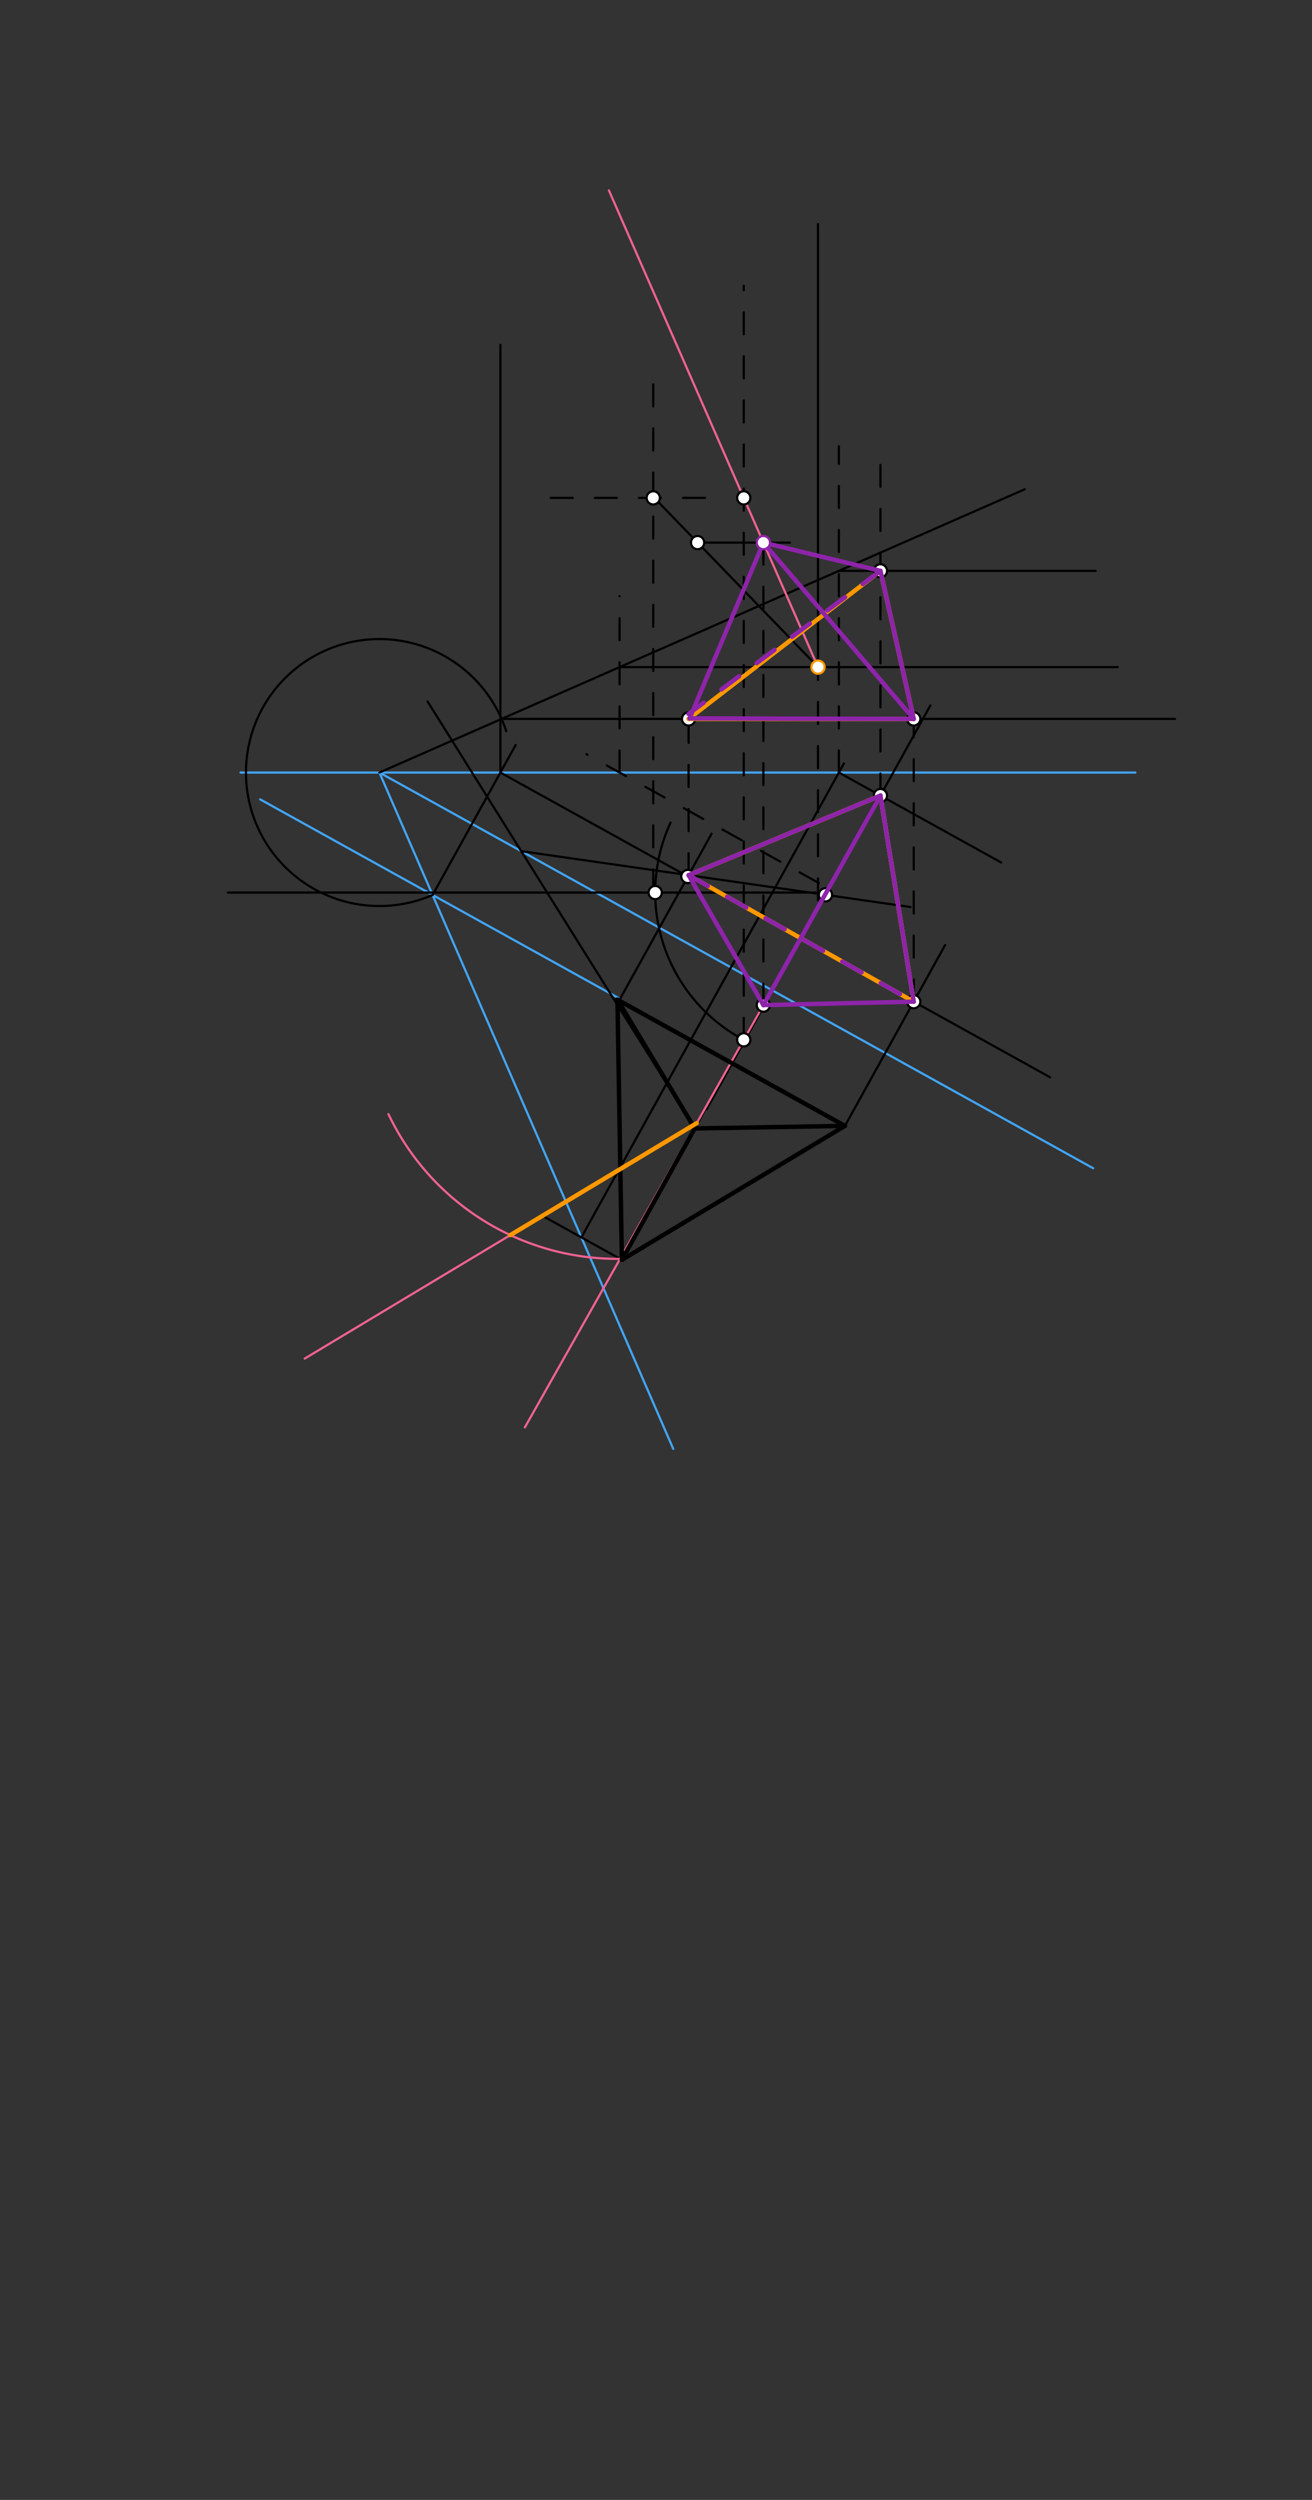 <svg xmlns="http://www.w3.org/2000/svg" class="svg--1it" height="100%" preserveAspectRatio="xMidYMid meet" viewBox="0 0 595.276 1133.858" width="100%"><rect x="0" y="0" width="595.276" height="1133.858" fill="#333333" stroke="none"/><defs><marker id="marker-arrow" markerHeight="16" markerUnits="userSpaceOnUse" markerWidth="24" orient="auto-start-reverse" refX="24" refY="4" viewBox="0 0 24 8"><path d="M 0 0 L 24 4 L 0 8 z" stroke="inherit"></path></marker></defs><g class="aux-layer--1FB"><g class="element--2qn"><line stroke="#42A5F5" stroke-dasharray="none" stroke-linecap="round" stroke-width="1" x1="109.141" x2="515.141" y1="350.391" y2="350.391"></line></g><g class="element--2qn"><line stroke="#42A5F5" stroke-dasharray="none" stroke-linecap="round" stroke-width="1" x1="172.141" x2="305.458" y1="350.391" y2="657.122"></line></g><g class="element--2qn"><line stroke="#42A5F5" stroke-dasharray="none" stroke-linecap="round" stroke-width="1" x1="172.141" x2="495.989" y1="350.391" y2="529.861"></line></g><g class="element--2qn"><line stroke="#42A5F5" stroke-dasharray="none" stroke-linecap="round" stroke-width="1" x1="280.141" x2="282.158" y1="453.391" y2="571.407"></line></g><g class="element--2qn"><line stroke="#42A5F5" stroke-dasharray="none" stroke-linecap="round" stroke-width="1" x1="280.141" x2="383.355" y1="453.391" y2="510.652"></line></g><g class="element--2qn"><line stroke="#42A5F5" stroke-dasharray="none" stroke-linecap="round" stroke-width="1" x1="383.355" x2="282.158" y1="510.652" y2="571.407"></line></g><g class="element--2qn"><line stroke="#42A5F5" stroke-dasharray="none" stroke-linecap="round" stroke-width="1" x1="280.141" x2="315.218" y1="453.391" y2="511.817"></line></g><g class="element--2qn"><line stroke="#42A5F5" stroke-dasharray="none" stroke-linecap="round" stroke-width="1" x1="280.906" x2="118.046" y1="452.815" y2="362.561"></line></g><g class="element--2qn"><line stroke="#000000" stroke-dasharray="none" stroke-linecap="round" stroke-width="1" x1="282.158" x2="246.744" y1="571.407" y2="551.782"></line></g><g class="element--2qn"><line stroke="#000000" stroke-dasharray="none" stroke-linecap="round" stroke-width="1" x1="196.273" x2="233.976" y1="405.913" y2="337.878"></line></g><g class="element--2qn"><line stroke="#000000" stroke-dasharray="none" stroke-linecap="round" stroke-width="1" x1="263.776" x2="382.908" y1="561.22" y2="346.249"></line></g><g class="element--2qn"><line stroke="#000000" stroke-dasharray="none" stroke-linecap="round" stroke-width="1" x1="227.042" x2="476.389" y1="350.391" y2="488.574"></line></g><g class="element--2qn"><line stroke="#000000" stroke-dasharray="none" stroke-linecap="round" stroke-width="1" x1="380.613" x2="454.238" y1="350.391" y2="391.192"></line></g><g class="element--2qn"><line stroke="#000000" stroke-dasharray="none" stroke-linecap="round" stroke-width="1" x1="280.906" x2="322.853" y1="453.815" y2="378.123"></line></g><g class="element--2qn"><line stroke="#000000" stroke-dasharray="none" stroke-linecap="round" stroke-width="1" x1="282.158" x2="397.173" y1="571.407" y2="363.867"></line></g><g class="element--2qn"><line stroke="#000000" stroke-dasharray="none" stroke-linecap="round" stroke-width="1" x1="383.355" x2="428.805" y1="510.652" y2="428.638"></line></g><g class="element--2qn"><line stroke="#000000" stroke-dasharray="none" stroke-linecap="round" stroke-width="1" x1="320.624" x2="422.125" y1="503.104" y2="319.949"></line></g><g class="element--2qn"><line stroke="#000000" stroke-dasharray="none" stroke-linecap="round" stroke-width="1" x1="315.199" x2="193.972" y1="511.786" y2="318.122"></line></g><g class="element--2qn"><line stroke="#000000" stroke-dasharray="none" stroke-linecap="round" stroke-width="1" x1="236.496" x2="413.141" y1="386.055" y2="411.391"></line></g><g class="element--2qn"><line stroke="#000000" stroke-dasharray="none" stroke-linecap="round" stroke-width="1" x1="227.042" x2="227.042" y1="350.391" y2="156.391"></line></g><g class="element--2qn"><path d="M 196.273 405.913 A 60.54 60.54 0 1 1 229.694 331.61" fill="none" stroke="#000000" stroke-dasharray="none" stroke-linecap="round" stroke-width="1"></path></g><g class="element--2qn"><line stroke="#000000" stroke-dasharray="none" stroke-linecap="round" stroke-width="1" x1="172.141" x2="464.934" y1="350.391" y2="221.92"></line></g><g class="element--2qn"><line stroke="#000000" stroke-dasharray="none" stroke-linecap="round" stroke-width="1" x1="227.579" x2="533.141" y1="326.066" y2="326.066"></line></g><g class="element--2qn"><line stroke="#000000" stroke-dasharray="10" stroke-linecap="round" stroke-width="1" x1="312.422" x2="312.422" y1="396.945" y2="322.391"></line></g><g class="element--2qn"><line stroke="#000000" stroke-dasharray="10" stroke-linecap="round" stroke-width="1" x1="414.574" x2="414.574" y1="454.317" y2="316.391"></line></g><g class="element--2qn"><line stroke="#000000" stroke-dasharray="10" stroke-linecap="round" stroke-width="1" x1="371.528" x2="266.101" y1="400.497" y2="342.071"></line></g><g class="element--2qn"><line stroke="#000000" stroke-dasharray="10" stroke-linecap="round" stroke-width="1" x1="281.113" x2="281.113" y1="350.391" y2="270.391"></line></g><g class="element--2qn"><line stroke="#000000" stroke-dasharray="none" stroke-linecap="round" stroke-width="1" x1="281.113" x2="507.141" y1="302.576" y2="302.576"></line></g><g class="element--2qn"><line stroke="#000000" stroke-dasharray="10" stroke-linecap="round" stroke-width="1" x1="371.141" x2="371.141" y1="408.391" y2="285.391"></line></g><g class="element--2qn"><line stroke="#000000" stroke-dasharray="10" stroke-linecap="round" stroke-width="1" x1="380.613" x2="380.613" y1="350.391" y2="202.391"></line></g><g class="element--2qn"><line stroke="#000000" stroke-dasharray="none" stroke-linecap="round" stroke-width="1" x1="380.613" x2="497.141" y1="258.918" y2="258.918"></line></g><g class="element--2qn"><line stroke="#000000" stroke-dasharray="10" stroke-linecap="round" stroke-width="1" x1="399.465" x2="399.465" y1="360.838" y2="201.391"></line></g><g class="element--2qn"><line stroke="#F06292" stroke-dasharray="none" stroke-linecap="round" stroke-width="1" x1="371.141" x2="276.264" y1="302.576" y2="86.347"></line></g><g class="element--2qn"><line stroke="#F06292" stroke-dasharray="none" stroke-linecap="round" stroke-width="1" x1="377.141" x2="238.141" y1="401.391" y2="647.391"></line></g><g class="element--2qn"><line stroke="#F06292" stroke-dasharray="none" stroke-linecap="round" stroke-width="1" x1="316.141" x2="138.241" y1="509.391" y2="616.196"></line></g><g class="element--2qn"><path d="M 281.333 570.95 A 115.11 115.11 0 0 1 176.241 505.308" fill="none" stroke="#F06292" stroke-dasharray="none" stroke-linecap="round" stroke-width="1"></path></g><g class="element--2qn"><line stroke="#000000" stroke-dasharray="10" stroke-linecap="round" stroke-width="1" x1="337.457" x2="337.457" y1="471.622" y2="129.641"></line></g><g class="element--2qn"><line stroke="#000000" stroke-dasharray="none" stroke-linecap="round" stroke-width="1" x1="371.141" x2="371.141" y1="302.576" y2="101.641"></line></g><g class="element--2qn"><path d="M 337.457 471.622 A 75.617 75.617 0 0 1 304.246 373.105" fill="none" stroke="#000000" stroke-dasharray="none" stroke-linecap="round" stroke-width="1"></path></g><g class="element--2qn"><line stroke="#000000" stroke-dasharray="none" stroke-linecap="round" stroke-width="1" x1="373.891" x2="103.391" y1="404.82" y2="404.82"></line></g><g class="element--2qn"><line stroke="#000000" stroke-dasharray="10" stroke-linecap="round" stroke-width="1" x1="296.391" x2="296.391" y1="404.32" y2="165.007"></line></g><g class="element--2qn"><line stroke="#000000" stroke-dasharray="10" stroke-linecap="round" stroke-width="1" x1="319.891" x2="244.891" y1="225.81" y2="225.81"></line></g><g class="element--2qn"><line stroke="#000000" stroke-dasharray="none" stroke-linecap="round" stroke-width="1" x1="371.141" x2="296.891" y1="302.576" y2="225.82"></line></g><g class="element--2qn"><line stroke="#000000" stroke-dasharray="none" stroke-linecap="round" stroke-width="1" x1="316.507" x2="358.391" y1="246.099" y2="246.099"></line></g><g class="element--2qn"><line stroke="#000000" stroke-dasharray="10" stroke-linecap="round" stroke-width="1" x1="346.36" x2="346.36" y1="246.099" y2="464.32"></line></g><g class="element--2qn"><circle cx="312.099" cy="397.527" r="3" stroke="#000000" stroke-width="1" fill="#ffffff"></circle>}</g><g class="element--2qn"><circle cx="414.574" cy="454.317" r="3" stroke="#000000" stroke-width="1" fill="#ffffff"></circle>}</g><g class="element--2qn"><circle cx="399.465" cy="360.838" r="3" stroke="#000000" stroke-width="1" fill="#ffffff"></circle>}</g><g class="element--2qn"><circle cx="374.52" cy="405.851" r="3" stroke="#000000" stroke-width="1" fill="#ffffff"></circle>}</g><g class="element--2qn"><circle cx="414.574" cy="326.066" r="3" stroke="#000000" stroke-width="1" fill="#ffffff"></circle>}</g><g class="element--2qn"><circle cx="312.422" cy="326.066" r="3" stroke="#000000" stroke-width="1" fill="#ffffff"></circle>}</g><g class="element--2qn"><circle cx="399.465" cy="258.918" r="3" stroke="#000000" stroke-width="1" fill="#ffffff"></circle>}</g><g class="element--2qn"><circle cx="371.141" cy="302.576" r="3" stroke="#000000" stroke-width="1" fill="#ffffff"></circle>}</g><g class="element--2qn"><circle cx="337.457" cy="225.81" r="3" stroke="#000000" stroke-width="1" fill="#ffffff"></circle>}</g><g class="element--2qn"><circle cx="297.274" cy="404.82" r="3" stroke="#000000" stroke-width="1" fill="#ffffff"></circle>}</g><g class="element--2qn"><circle cx="296.391" cy="225.81" r="3" stroke="#000000" stroke-width="1" fill="#ffffff"></circle>}</g><g class="element--2qn"><circle cx="316.507" cy="246.099" r="3" stroke="#000000" stroke-width="1" fill="#ffffff"></circle>}</g><g class="element--2qn"><circle cx="346.36" cy="455.866" r="3" stroke="#000000" stroke-width="1" fill="#ffffff"></circle>}</g></g><g class="main-layer--3Vd"><g class="element--2qn"><line stroke="#000000" stroke-dasharray="none" stroke-linecap="round" stroke-width="2" x1="280.141" x2="315.218" y1="453.391" y2="511.817"></line></g><g class="element--2qn"><line stroke="#000000" stroke-dasharray="none" stroke-linecap="round" stroke-width="2" x1="315.218" x2="282.158" y1="511.817" y2="571.407"></line></g><g class="element--2qn"><line stroke="#000000" stroke-dasharray="none" stroke-linecap="round" stroke-width="2" x1="282.158" x2="383.355" y1="571.407" y2="510.652"></line></g><g class="element--2qn"><line stroke="#000000" stroke-dasharray="none" stroke-linecap="round" stroke-width="2" x1="383.355" x2="280.141" y1="510.652" y2="453.391"></line></g><g class="element--2qn"><line stroke="#000000" stroke-dasharray="none" stroke-linecap="round" stroke-width="2" x1="280.141" x2="282.158" y1="453.391" y2="571.407"></line></g><g class="element--2qn"><line stroke="#000000" stroke-dasharray="none" stroke-linecap="round" stroke-width="2" x1="315.218" x2="383.355" y1="511.817" y2="510.652"></line></g><g class="element--2qn"><line stroke="#FF9800" stroke-dasharray="none" stroke-linecap="round" stroke-width="2" x1="312.422" x2="399.465" y1="396.945" y2="360.838"></line></g><g class="element--2qn"><line stroke="#FF9800" stroke-dasharray="none" stroke-linecap="round" stroke-width="2" x1="399.465" x2="414.574" y1="360.838" y2="454.317"></line></g><g class="element--2qn"><line stroke="#FF9800" stroke-dasharray="none" stroke-linecap="round" stroke-width="2" x1="312.422" x2="414.574" y1="396.945" y2="454.317"></line></g><g class="element--2qn"><line stroke="#FF9800" stroke-dasharray="none" stroke-linecap="round" stroke-width="2" x1="399.465" x2="414.574" y1="258.918" y2="326.066"></line></g><g class="element--2qn"><line stroke="#FF9800" stroke-dasharray="none" stroke-linecap="round" stroke-width="2" x1="414.574" x2="312.422" y1="326.066" y2="326.066"></line></g><g class="element--2qn"><line stroke="#FF9800" stroke-dasharray="none" stroke-linecap="round" stroke-width="2" x1="399.465" x2="312.422" y1="258.918" y2="326.066"></line></g><g class="element--2qn"><line stroke="#FF9800" stroke-dasharray="none" stroke-linecap="round" stroke-width="2" x1="316.104" x2="231.548" y1="509.413" y2="560.177"></line></g><g class="element--2qn"><line stroke="#8E24AA" stroke-dasharray="none" stroke-linecap="round" stroke-width="2" x1="346.36" x2="312.891" y1="246.099" y2="325.82"></line></g><g class="element--2qn"><line stroke="#8E24AA" stroke-dasharray="none" stroke-linecap="round" stroke-width="2" x1="312.891" x2="414.574" y1="325.82" y2="326.066"></line></g><g class="element--2qn"><line stroke="#8E24AA" stroke-dasharray="none" stroke-linecap="round" stroke-width="2" x1="346.36" x2="414.574" y1="246.099" y2="326.066"></line></g><g class="element--2qn"><line stroke="#8E24AA" stroke-dasharray="none" stroke-linecap="round" stroke-width="2" x1="399.465" x2="414.574" y1="258.918" y2="326.066"></line></g><g class="element--2qn"><line stroke="#8E24AA" stroke-dasharray="none" stroke-linecap="round" stroke-width="2" x1="399.465" x2="346.36" y1="258.918" y2="246.099"></line></g><g class="element--2qn"><line stroke="#8E24AA" stroke-dasharray="10" stroke-linecap="round" stroke-width="2" x1="399.465" x2="312.391" y1="258.918" y2="323.82"></line></g><g class="element--2qn"><line stroke="#8E24AA" stroke-dasharray="none" stroke-linecap="round" stroke-width="2" x1="399.465" x2="346.36" y1="360.838" y2="455.866"></line></g><g class="element--2qn"><line stroke="#8E24AA" stroke-dasharray="none" stroke-linecap="round" stroke-width="2" x1="346.36" x2="414.574" y1="455.866" y2="454.317"></line></g><g class="element--2qn"><line stroke="#8E24AA" stroke-dasharray="none" stroke-linecap="round" stroke-width="2" x1="414.574" x2="399.465" y1="454.317" y2="360.838"></line></g><g class="element--2qn"><line stroke="#8E24AA" stroke-dasharray="none" stroke-linecap="round" stroke-width="2" x1="399.465" x2="312.422" y1="360.838" y2="396.945"></line></g><g class="element--2qn"><line stroke="#8E24AA" stroke-dasharray="none" stroke-linecap="round" stroke-width="2" x1="312.422" x2="346.36" y1="396.945" y2="455.866"></line></g><g class="element--2qn"><line stroke="#8E24AA" stroke-dasharray="10" stroke-linecap="round" stroke-width="2" x1="312.422" x2="414.574" y1="396.945" y2="454.317"></line></g><g class="element--2qn"><circle cx="371.141" cy="302.576" r="3" stroke="#FF9800" stroke-width="1" fill="#ffffff"></circle>}</g><g class="element--2qn"><circle cx="337.457" cy="471.622" r="3" stroke="#000000" stroke-width="1" fill="#ffffff"></circle>}</g><g class="element--2qn"><circle cx="346.36" cy="246.099" r="3" stroke="#8E24AA" stroke-width="1" fill="#ffffff"></circle>}</g></g><g class="snaps-layer--2PT"></g><g class="temp-layer--rAP"></g></svg>
